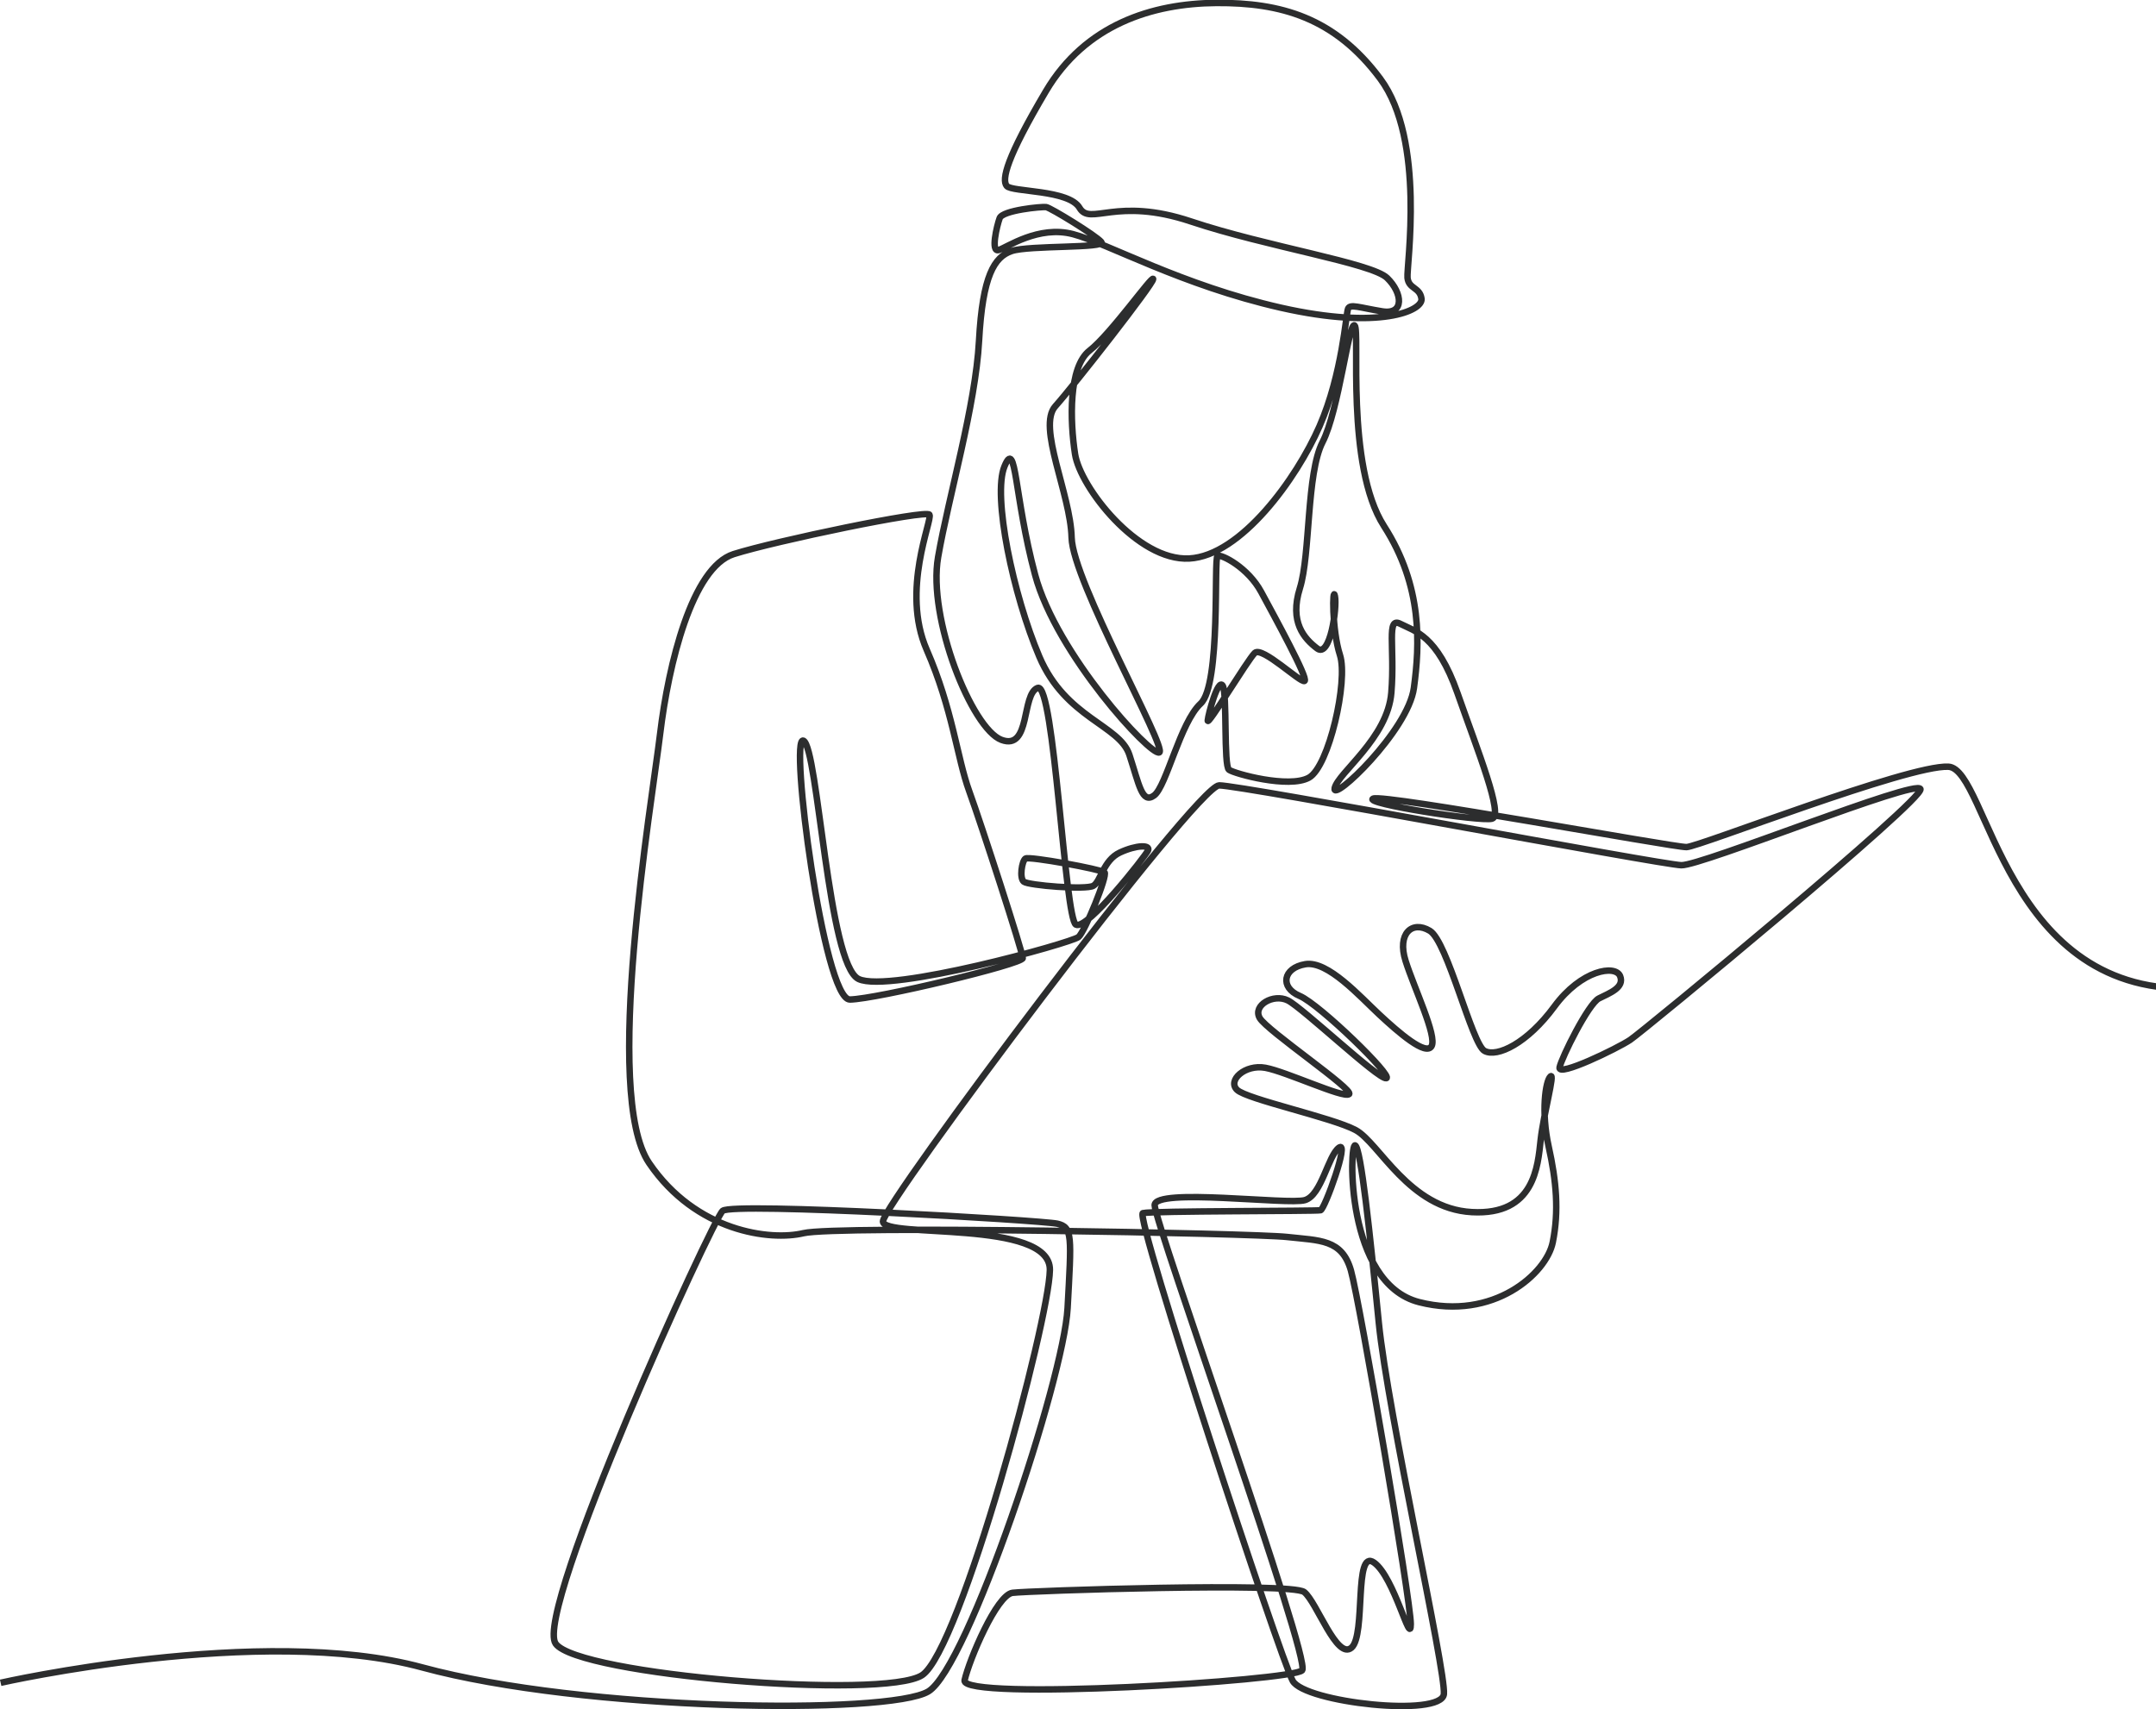 <?xml version="1.0" encoding="UTF-8"?> <svg xmlns="http://www.w3.org/2000/svg" width="333" height="264" viewBox="0 0 333 264" fill="none"><g clip-path="url(#clip0_411_1347)"><path d="M0.101 259.953C0.101 259.953 40.418 250.825 65.228 257.582C90.039 264.339 137.309 264.943 143.384 261.29C149.458 257.637 164.279 213.213 164.892 202.079C165.496 190.945 165.679 189.563 163.291 189.032C160.903 188.501 113.203 185.708 111.62 187.045C110.038 188.382 82.409 249.039 85.822 253.91C89.225 258.781 136.495 262.59 142.414 258.781C148.333 254.963 162.037 204.093 162.156 196.183C162.275 188.272 136.33 191.394 136.376 188.675C136.422 185.956 184.817 121.324 188.303 121.324C191.788 121.324 256.568 133.575 259.688 133.657C262.808 133.74 296.053 120.271 296.62 121.892C297.188 123.513 253.787 159.303 251.784 160.64C249.78 161.976 240.559 166.444 240.879 164.897C241.199 163.359 245.334 155.036 246.963 154.23C248.582 153.416 250.951 152.564 250.229 150.779C249.497 148.993 244.245 149.808 240.074 155.485C235.902 161.161 231.236 163.395 229.288 162.343C227.339 161.29 223.57 145.423 220.835 143.784C218.099 142.145 215.757 144.214 217.093 148.435C218.429 152.665 221.987 160.063 221.109 161.61C220.231 163.157 216.059 159.541 213.049 156.739C210.039 153.937 205.081 148.371 201.614 148.948C198.146 149.524 197.634 152.537 200.735 153.846C203.837 155.155 215.327 166.353 214.11 166.563C212.894 166.774 201.129 155.64 198.906 154.542C196.683 153.443 193.462 155.302 194.56 157.252C195.658 159.202 209.243 168.358 208.365 169.026C207.487 169.695 198.604 165.529 195.448 164.952C192.282 164.375 189.547 166.902 191.066 168.358C192.584 169.823 205.721 172.615 209.372 174.566C213.022 176.516 217.614 186.715 227.339 187.246C237.064 187.778 237.512 180.105 237.96 176.086C238.409 172.066 240.229 165.584 239.47 166.289C238.711 166.985 238.006 171.764 239.196 177.12C240.385 182.476 240.797 187.082 239.827 191.907C238.857 196.732 230.669 204.075 219.197 201.154C207.725 198.234 208.411 176.525 209.308 176.937C210.195 177.34 211.576 190.369 212.958 204.322C214.339 218.276 223.332 258.04 223.012 261.693C222.692 265.346 201.522 262.993 199.665 259.66C197.799 256.337 175.184 187.768 176.519 187.402C177.855 187.036 203.315 187.118 203.965 186.954C204.614 186.789 208.502 176.021 206.801 177.294C205.099 178.576 204.129 184.6 201.568 185.388C199.016 186.175 178.34 183.438 178.34 186.175C178.34 188.913 202.583 256.401 201.12 258.03C199.656 259.651 148.26 262.819 148.983 259.569C149.714 256.327 153.95 246.366 156.384 246.055C158.817 245.743 199.5 244.388 201.44 245.936C203.388 247.474 206.462 256.483 208.74 254.533C211.009 252.583 209.061 239.114 212.226 241.385C215.391 243.656 217.898 254.533 217.898 250.88C217.898 247.227 210.03 201.136 208.658 196.274C207.277 191.403 203.873 191.65 198.769 191.083C193.664 190.515 129.204 189.279 124.099 190.497C118.994 191.715 107.494 190.314 100.258 179.665C93.022 169.017 100.66 124.144 101.96 113.35C103.259 102.555 106.909 87.631 113.313 85.598C119.717 83.566 143.064 78.704 143.558 79.51C144.052 80.315 139.121 91.174 143.128 100.367C147.144 109.559 147.812 117.039 149.696 122.212C151.581 127.385 157.966 147.107 157.966 148.014C157.966 148.92 135.342 154.34 131.271 154.404C127.2 154.469 121.848 113.322 124.099 114.421C126.349 115.519 127.905 149.002 132.616 151.236C137.327 153.471 165.578 145.633 166.584 144.745C167.6 143.857 171.104 135.232 170.6 134.765C170.097 134.298 158.927 132.229 158.378 132.632C157.829 133.035 157.427 135.635 158.131 136.203C158.845 136.77 167.719 137.503 168.871 136.834C170.024 136.166 170.39 132.897 172.97 131.698C175.55 130.498 177.764 130.48 177.306 131.396C176.849 132.311 167.911 143.747 166.182 142.841C164.453 141.925 162.833 105.356 160.281 106.263C157.729 107.179 159.247 115.996 154.682 114.293C150.117 112.59 143.247 95.487 144.893 86.056C146.531 76.625 150.666 62.745 151.215 52.646C151.764 42.547 153.584 39.681 156.265 38.775C158.945 37.869 170.948 38.381 170.097 37.374C169.246 36.367 162.257 32.082 161.58 31.991C160.912 31.899 154.838 32.467 154.398 33.703C153.95 34.939 152.999 38.995 154.234 38.629C155.469 38.262 160.4 34.756 165.743 36.175C171.094 37.594 182.53 44.067 197.845 47.537C213.168 51.007 219.792 47.986 219.554 46.155C219.307 44.333 217.578 44.672 217.395 42.913C217.212 41.156 220.24 21.654 213.186 12.159C206.142 2.692 197.79 0.394 187.873 0.458C177.965 0.522 167.627 3.809 161.543 14.091C155.46 24.373 154.673 27.751 155.496 28.731C156.32 29.702 165.075 29.271 166.74 32.11C168.405 34.948 172.339 30.324 183.966 34.215C195.603 38.107 211.86 40.625 214.248 42.941C216.635 45.257 216.965 48.663 213.479 48.096C209.994 47.528 208.53 46.915 208.21 47.693C207.89 48.462 207.341 57.737 203.809 65.831C200.278 73.924 191.651 85.855 183.683 86.276C175.714 86.706 166.84 75.261 166.044 70.152C165.258 65.043 165.011 56.702 168.295 54.148C171.579 51.593 178.084 42.346 178.111 43.106C178.139 43.866 165.834 59.586 162.998 62.754C160.162 65.922 165.349 76.305 165.514 83.044C165.679 89.782 180.353 115.62 179.054 116.234C177.755 116.847 163.163 101.062 159.878 88.812C156.594 76.561 156.997 67.515 155.14 72.057C153.273 76.598 156.475 91.897 160.528 101.429C164.581 110.96 172.915 111.976 174.434 116.6C175.952 121.224 176.382 124.263 178.267 122.872C180.151 121.471 182.283 111.61 185.439 108.689C188.605 105.769 187.443 86.111 188.056 85.864C188.659 85.617 192.74 87.631 194.807 91.467C196.875 95.303 202.108 104.825 201.495 105.192C200.891 105.558 194.926 99.771 193.801 100.87C192.676 101.969 186.446 112.342 186.537 111.308C186.628 110.273 188.138 104.716 188.852 105.924C189.565 107.133 188.971 118.312 189.821 118.916C190.672 119.521 199.061 121.837 202.163 120.134C205.264 118.431 208.246 105.164 206.966 101.209C205.685 97.254 205.813 90.313 206.179 92.081C206.545 93.848 205.447 101.694 203.443 100.174C201.44 98.654 199.125 96.1 200.772 90.863C202.41 85.626 201.769 73.155 204.276 68.284C206.792 63.413 208.329 49.542 209.225 50.275C210.113 51.007 207.761 71.938 213.763 81.267C219.764 90.597 219.279 99.607 218.383 106.263C217.495 112.919 205.657 124.117 206.142 121.764C206.627 119.411 214.33 114.055 214.897 106.995C215.464 99.936 214.083 95.23 216.279 96.365C218.474 97.501 221.951 98.068 225.116 107.078C228.281 116.087 232.27 125.985 230.45 126.47C228.629 126.955 210.387 124.099 212.089 123.366C213.79 122.634 258.545 130.91 260.493 130.856C262.442 130.791 294.727 118.138 300.929 118.44C307.132 118.742 309.501 154.469 339.783 152.637C370.064 150.815 374.08 129.876 395.973 132.037" stroke="#2C2D2E" stroke-miterlimit="10"></path></g><defs><clipPath id="clip0_411_1347"><rect width="396" height="264" fill="white"></rect></clipPath></defs></svg> 